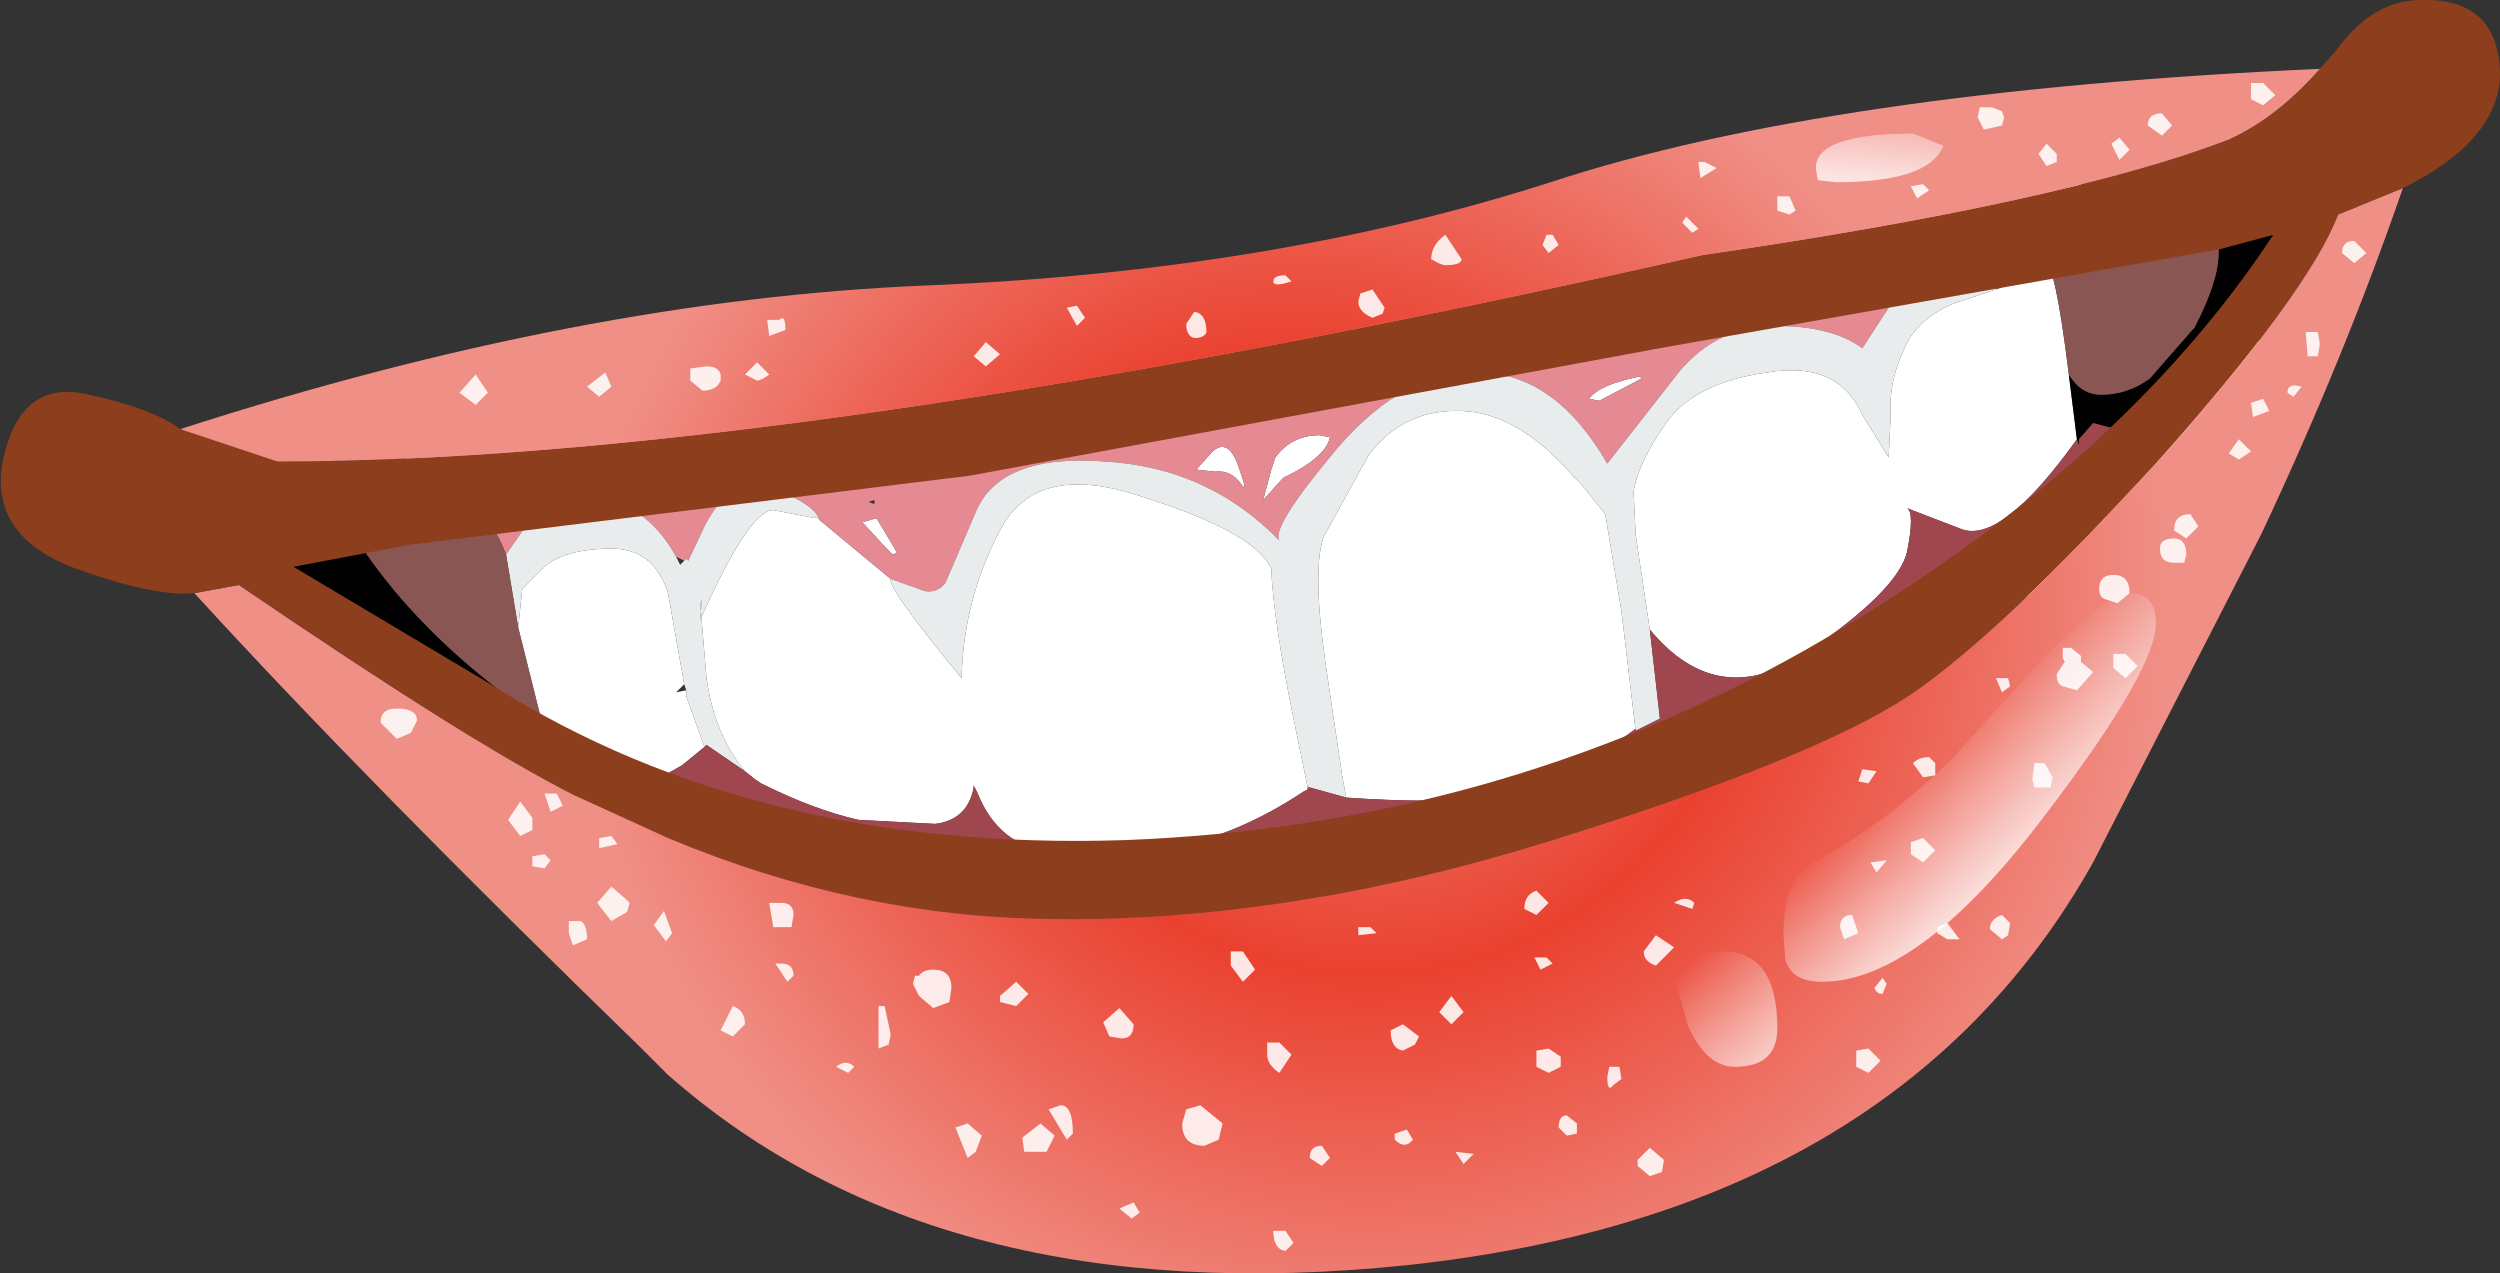 <?xml version="1.0" encoding="UTF-8" standalone="no"?>
<svg xmlns:xlink="http://www.w3.org/1999/xlink" height="31.45px" width="61.75px" xmlns="http://www.w3.org/2000/svg">
  <rect width="100%" height="100%" fill="#333333" stroke="none"/>
  <g transform="matrix(1.0, 0.0, 0.0, 1.0, 30.85, 16.2)">
    <path d="M9.7 -6.85 L8.65 -6.3 8.4 -6.35 Q8.65 -6.7 9.65 -6.9 L9.7 -6.85 M0.85 -4.4 L0.35 -3.85 0.55 -4.6 0.6 -4.75 0.65 -4.9 Q1.05 -5.45 1.75 -5.45 L2.0 -5.4 Q1.9 -4.9 0.85 -4.4 M2.4 3.5 L2.3 2.95 1.9 0.25 Q1.55 -2.15 1.85 -2.95 L2.95 -4.95 Q3.8 -6.1 5.25 -6.05 6.65 -6.0 8.0 -4.45 L8.2 -4.25 8.8 -3.5 9.2 -1.1 9.55 1.85 9.55 1.8 8.05 2.9 Q6.65 3.8 2.4 3.5 M9.9 -0.65 L9.55 -3.0 9.5 -4.05 Q9.6 -4.75 10.3 -5.75 11.0 -6.75 12.8 -7.0 14.55 -7.3 15.15 -5.95 L15.8 -4.9 15.85 -5.95 Q15.8 -6.75 16.15 -7.5 16.45 -8.3 17.4 -8.7 L18.45 -9.05 18.85 -9.2 18.9 -9.25 19.6 -9.6 19.65 -9.6 19.65 -9.7 Q19.9 -9.8 20.25 -6.95 L20.45 -5.35 Q18.55 -2.7 17.55 -3.15 L16.25 -3.65 Q16.45 -3.55 16.25 -2.55 16.0 -1.6 13.8 -0.1 11.6 1.4 9.9 -0.65 M-8.85 -1.9 Q-8.95 -1.7 -7.1 0.55 -7.05 -1.4 -6.15 -3.1 -5.25 -4.85 -2.55 -3.9 0.15 -3.05 0.55 -2.15 0.6 -0.9 1.1 1.55 L1.45 3.25 1.45 3.3 1.35 3.35 Q-0.3 4.45 -2.0 4.75 L-4.95 4.85 Q-6.2 4.65 -6.7 3.4 L-6.8 3.2 -6.8 3.25 Q-6.95 4.05 -7.75 4.15 L-9.65 4.05 Q-10.75 3.8 -12.05 3.15 L-12.2 3.05 -12.45 2.85 Q-13.2 1.95 -13.4 0.55 L-13.55 -1.25 Q-13.5 -1.65 -13.55 -0.9 -12.35 -3.6 -11.75 -3.6 L-10.7 -3.4 -10.7 -3.45 -10.6 -3.35 -8.85 -1.9 M24.95 -8.2 L24.95 -7.95 Q24.95 -6.35 20.75 -2.6 20.05 -1.65 16.85 -0.4 22.05 -3.8 22.05 -4.95 L21.8 -5.5 24.95 -8.2 M-15.15 3.3 L-16.75 2.7 -16.8 2.75 -16.8 2.7 -17.2 2.25 -16.95 2.25 -17.4 1.9 -18.05 -0.7 -17.95 -1.65 -17.35 -2.25 Q-16.8 -2.65 -15.75 -2.65 -14.7 -2.65 -14.35 -1.55 L-13.95 0.7 -14.15 0.9 -13.9 0.85 -13.9 1.0 -13.45 2.25 -14.0 2.7 -14.35 2.9 -15.2 3.3 -15.15 3.3 M-9.2 -3.4 L-8.75 -2.65 -8.7 -2.55 -8.8 -2.5 -8.95 -2.65 -9.55 -3.3 -9.2 -3.4 M-0.9 -5.05 Q-0.5 -5.4 -0.25 -4.65 0.0 -3.95 -0.2 -4.25 -0.45 -4.6 -0.85 -4.55 L-1.3 -4.6 -0.9 -5.05 M-17.65 1.7 L-17.9 1.3 -17.65 1.7" fill="#ffffff" fill-rule="evenodd" stroke="none"/>
    <path d="M23.95 -11.1 L23.95 -11.6 Q23.95 -12.3 23.45 -12.4 23.65 -13.05 25.1 -13.05 L27.5 -14.3 Q28.35 -14.3 28.35 -13.4 28.35 -11.75 25.15 -8.45 L24.95 -8.2 21.8 -5.5 20.85 -5.75 20.5 -5.35 20.5 -5.2 20.45 -5.35 20.25 -6.95 Q20.55 -6.45 21.05 -6.45 21.7 -6.45 22.25 -6.85 L23.3 -8.05 23.35 -8.1 Q23.95 -9.25 23.95 -9.95 L24.0 -11.05 23.95 -11.1 M-17.2 2.25 L-17.4 2.25 Q-20.0 2.25 -23.35 0.35 -26.55 -1.45 -26.55 -2.6 -26.55 -4.1 -24.35 -4.5 L-21.8 -4.85 -21.6 -4.25 Q-22.25 -4.05 -22.2 -3.4 -22.25 -3.0 -21.1 -1.6 -19.75 0.0 -17.9 1.3 L-17.65 1.7 -17.45 2.0 Q-17.35 2.15 -17.4 1.9 L-16.95 2.25 -17.2 2.25" fill="#000100" fill-rule="evenodd" stroke="none"/>
    <path d="M0.85 -4.4 Q1.9 -4.9 2.0 -5.4 L1.75 -5.45 Q1.05 -5.45 0.65 -4.9 L0.6 -4.75 0.55 -4.6 0.35 -3.85 0.85 -4.4 M9.7 -6.85 L9.65 -6.9 Q8.65 -6.7 8.4 -6.35 L8.65 -6.3 9.7 -6.85 M20.7 -11.9 Q19.8 -11.45 19.6 -10.45 L19.5 -10.45 Q17.4 -10.5 15.95 -8.75 L15.85 -8.7 15.8 -8.6 15.15 -7.6 Q14.4 -8.15 13.0 -8.15 11.6 -8.15 10.65 -7.05 L8.85 -4.75 Q7.55 -7.0 5.65 -7.0 3.7 -7.05 1.95 -4.85 0.55 -3.15 0.75 -2.85 -1.0 -4.65 -3.55 -4.8 -6.15 -5.0 -6.75 -3.55 L-7.5 -1.8 Q-7.7 -1.55 -8.0 -1.6 L-8.85 -1.9 -10.6 -3.35 -10.65 -3.45 Q-10.85 -3.8 -11.8 -4.15 -12.75 -4.55 -13.45 -3.2 L-13.85 -2.35 -13.9 -2.4 -13.95 -2.35 -14.15 -2.45 Q-14.65 -3.35 -15.4 -3.7 L-15.95 -3.85 -16.05 -3.85 -16.4 -3.85 -17.4 -3.65 -17.8 -3.6 -17.8 -3.3 -18.35 -2.5 Q-19.05 -4.35 -21.0 -4.3 L-21.15 -4.3 -21.35 -4.45 Q-20.05 -5.95 -11.15 -6.95 -5.8 -7.6 -1.4 -8.8 L8.35 -10.7 20.75 -12.05 20.7 -11.9 M-9.4 -3.8 L-9.25 -3.75 -9.25 -3.85 -9.4 -3.8 M-0.9 -5.05 L-1.3 -4.6 -0.85 -4.55 Q-0.45 -4.6 -0.2 -4.25 0.0 -3.95 -0.25 -4.65 -0.5 -5.4 -0.9 -5.05 M-9.2 -3.4 L-9.55 -3.3 -8.95 -2.65 -8.8 -2.5 -8.7 -2.55 -8.75 -2.65 -9.2 -3.4" fill="#e58a93" fill-rule="evenodd" stroke="none"/>
    <path d="M9.55 1.85 L9.2 -1.1 8.8 -3.5 8.2 -4.25 8.0 -4.45 Q6.65 -6.0 5.25 -6.05 3.8 -6.1 2.95 -4.95 L1.85 -2.95 Q1.55 -2.15 1.9 0.25 L2.3 2.95 2.4 3.5 1.5 3.25 1.45 3.25 1.1 1.55 Q0.6 -0.9 0.55 -2.15 0.15 -3.05 -2.55 -3.9 -5.25 -4.85 -6.15 -3.1 -7.05 -1.4 -7.1 0.55 -8.95 -1.7 -8.85 -1.9 L-8.0 -1.6 Q-7.7 -1.55 -7.5 -1.8 L-6.75 -3.55 Q-6.15 -5.0 -3.55 -4.8 -1.0 -4.65 0.75 -2.85 0.55 -3.15 1.95 -4.85 3.7 -7.05 5.65 -7.0 7.55 -7.0 8.85 -4.75 L10.65 -7.05 Q11.6 -8.15 13.0 -8.15 14.4 -8.15 15.15 -7.6 L15.8 -8.6 15.95 -8.75 Q17.4 -10.5 19.5 -10.45 L19.6 -10.45 Q19.8 -11.45 20.7 -11.9 L20.75 -11.9 18.45 -9.05 17.4 -8.7 Q16.45 -8.3 16.15 -7.5 15.8 -6.75 15.85 -5.95 L15.8 -4.9 15.15 -5.95 Q14.55 -7.3 12.8 -7.0 11.0 -6.75 10.3 -5.75 9.6 -4.75 9.5 -4.05 L9.55 -3.0 9.9 -0.65 10.15 1.55 9.55 1.85 M-18.35 -2.5 L-17.8 -3.3 -17.4 -3.65 -16.4 -3.85 -16.05 -3.85 -15.4 -3.7 Q-14.65 -3.35 -14.15 -2.45 L-14.05 -2.25 -13.95 -2.35 -13.9 -2.4 -13.85 -2.35 -13.45 -3.2 Q-12.75 -4.55 -11.8 -4.15 -10.85 -3.8 -10.65 -3.45 L-10.6 -3.35 -10.7 -3.45 -10.7 -3.4 -11.75 -3.6 Q-12.35 -3.6 -13.55 -0.9 -13.5 -1.65 -13.55 -1.25 L-13.4 0.55 Q-13.2 1.95 -12.45 2.85 L-13.4 2.2 -13.45 2.25 -13.9 1.0 -13.9 0.85 -13.95 0.7 -14.35 -1.55 Q-14.7 -2.65 -15.75 -2.65 -16.8 -2.65 -17.35 -2.25 L-17.95 -1.65 -18.05 -0.7 -18.35 -2.5" fill="#e8eced" fill-rule="evenodd" stroke="none"/>
    <path d="M9.55 1.85 L10.15 1.55 9.9 -0.65 Q11.6 1.4 13.8 -0.1 16.0 -1.6 16.25 -2.55 16.45 -3.55 16.25 -3.65 L17.55 -3.15 Q18.55 -2.7 20.45 -5.35 L20.5 -5.2 20.5 -5.35 20.85 -5.75 21.8 -5.5 22.05 -4.95 Q22.05 -3.8 16.85 -0.4 L12.45 2.25 Q9.8 3.55 4.95 5.1 -1.1 6.9 -4.75 6.9 -10.15 6.9 -12.85 5.4 -14.55 4.35 -14.5 3.5 L-14.5 3.45 -14.8 3.55 -15.15 3.3 -15.2 3.3 -14.35 2.9 -14.0 2.7 -13.45 2.25 -13.4 2.2 -12.45 2.85 -12.2 3.05 -12.05 3.15 Q-10.75 3.8 -9.65 4.05 L-7.75 4.15 Q-6.95 4.05 -6.8 3.25 L-6.8 3.2 -6.7 3.4 Q-6.2 4.65 -4.95 4.85 L-2.0 4.75 Q-0.3 4.45 1.35 3.35 L1.45 3.3 1.45 3.25 1.5 3.25 2.4 3.5 Q6.65 3.8 8.05 2.9 L9.55 1.8 9.55 1.85 M17.15 -1.9 L17.5 -1.75 17.2 -1.9 17.15 -1.9" fill="#a0464f" fill-rule="evenodd" stroke="none"/>
    <path d="M20.25 -6.95 Q19.9 -9.8 19.65 -9.7 19.8 -11.7 22.2 -11.7 23.6 -11.7 23.95 -11.1 L24.0 -11.05 23.95 -9.95 Q23.95 -9.25 23.35 -8.1 L23.3 -8.05 22.25 -6.85 Q21.7 -6.45 21.05 -6.45 20.55 -6.45 20.25 -6.95 M-21.6 -4.25 L-21.15 -4.3 -21.0 -4.3 Q-19.05 -4.35 -18.35 -2.5 L-18.05 -0.7 -17.4 1.9 Q-17.35 2.15 -17.45 2.0 L-17.65 1.7 -17.9 1.3 Q-19.75 0.0 -21.1 -1.6 -22.25 -3.0 -22.2 -3.4 -22.25 -4.05 -21.6 -4.25" fill="#895653" fill-rule="evenodd" stroke="none"/>
    <path d="M28.5 -11.55 L26.9 -10.9 Q26.15 -8.95 22.4 -4.75 18.6 -0.6 16.35 0.95 14.05 2.5 7.5 4.55 0.95 6.6 -4.95 6.5 -10.9 6.4 -16.65 3.45 -19.15 2.2 -24.95 -1.75 L-26.05 -1.55 Q-27.05 -1.45 -29.1 -2.2 -31.2 -3.05 -30.75 -4.95 -30.3 -6.85 -28.65 -6.45 -27.05 -6.1 -26.4 -5.6 L-24.0 -4.8 Q-11.35 -4.8 11.2 -9.9 20.15 -11.2 24.2 -12.75 25.4 -13.3 26.45 -14.5 L26.85 -14.95 Q27.75 -16.2 28.95 -16.2 30.85 -16.25 30.9 -14.4 30.9 -12.75 28.5 -11.55 M24.0 -10.05 L10.15 -7.6 -6.9 -4.45 -20.7 -2.75 -23.6 -2.2 -18.65 0.75 Q-12.15 4.85 -3.05 4.55 6.05 4.2 13.75 -0.15 21.45 -4.55 25.3 -10.4 L24.0 -10.05" fill="#8d3e1d" fill-rule="evenodd" stroke="none"/>
    <path d="M24.2 -12.75 Q20.15 -11.2 11.2 -9.9 -11.35 -4.8 -24.0 -4.8 L-26.4 -5.6 Q-16.5 -8.8 -7.95 -9.15 0.6 -9.5 7.45 -11.7 14.3 -13.95 26.45 -14.5 25.4 -13.3 24.2 -12.75" fill="url(#gradient0)" fill-rule="evenodd" stroke="none"/>
    <path d="M22.4 -4.75 Q26.15 -8.95 26.9 -10.9 L28.5 -11.55 Q27.05 -7.35 25.0 -3.0 L20.85 5.1 Q16.0 13.75 3.9 15.05 -7.65 16.25 -14.35 10.35 L-15.0 9.7 Q-21.8 3.1 -26.05 -1.55 L-24.95 -1.75 Q-19.15 2.2 -16.65 3.45 L-14.35 4.5 Q-9.7 6.45 -4.95 6.5 0.95 6.6 7.5 4.55 14.05 2.5 16.35 0.95 18.1 -0.25 20.75 -3.0 L22.4 -4.75" fill="url(#gradient1)" fill-rule="evenodd" stroke="none"/>
    <path d="M18.6 -13.1 L18.15 -13.0 18.0 -13.3 18.05 -13.55 18.35 -13.55 18.6 -13.45 18.65 -13.3 18.6 -13.1 M19.7 -12.65 L19.95 -12.4 19.95 -12.2 19.7 -12.1 19.5 -12.4 19.7 -12.65 M7.35 -10.4 L7.5 -10.4 7.65 -10.15 7.4 -9.95 7.25 -10.15 7.35 -10.4 M4.85 -10.4 L5.25 -9.8 Q5.25 -9.65 4.85 -9.65 4.75 -9.65 4.5 -9.8 4.5 -10.15 4.85 -10.4 M0.6 -9.25 Q0.6 -9.4 0.9 -9.4 L1.05 -9.25 Q0.6 -9.1 0.6 -9.25 M3.3 -8.45 L3.05 -8.35 Q2.7 -8.5 2.7 -8.75 L2.75 -8.95 3.05 -9.05 3.35 -8.6 3.3 -8.45 M16.8 -11.5 L16.5 -11.3 16.35 -11.6 16.65 -11.65 16.8 -11.5 M13.35 -10.9 L13.05 -11.0 13.05 -11.35 13.35 -11.35 13.5 -11.0 13.35 -10.9 M11.25 -12.2 L11.55 -12.05 11.15 -11.8 11.1 -12.2 11.25 -12.2 M10.7 -10.7 L10.8 -10.85 11.1 -10.55 10.95 -10.45 10.7 -10.7 M21.75 -12.5 L21.5 -12.25 21.3 -12.65 21.5 -12.8 21.75 -12.5 M22.2 -13.1 Q22.2 -13.4 22.55 -13.4 L22.8 -13.1 22.55 -12.85 22.2 -13.1 M25.05 -14.15 L25.35 -13.85 25.05 -13.6 24.75 -13.75 24.75 -14.15 25.05 -14.15 M27.3 -10.25 L27.6 -9.95 27.3 -9.7 27.0 -9.95 Q27.0 -10.25 27.3 -10.25 M26.4 -8.0 L26.45 -7.7 26.4 -7.4 26.15 -7.4 26.1 -8.0 26.4 -8.0 M25.8 -6.4 L25.65 -6.5 Q25.65 -6.75 26.0 -6.65 L25.8 -6.4 M25.05 -6.35 L25.2 -6.05 24.8 -5.9 24.75 -6.25 25.05 -6.35 M24.75 -5.05 L24.45 -4.85 24.2 -5.0 24.45 -5.35 24.75 -5.05 M23.45 -3.2 L23.15 -2.9 22.85 -3.1 Q22.85 -3.5 23.25 -3.5 L23.45 -3.2 M21.45 -1.3 L21.15 -1.4 Q21.0 -1.45 21.0 -1.65 21.0 -2.0 21.35 -2.0 21.75 -2.0 21.75 -1.55 L21.45 -1.3 M21.65 -0.05 L21.95 0.25 21.65 0.55 21.35 0.3 21.35 -0.05 21.65 -0.05 M23.15 -2.5 L23.1 -2.3 22.85 -2.3 Q22.5 -2.3 22.5 -2.65 22.5 -2.9 22.85 -2.9 23.15 -2.9 23.15 -2.5 M20.3 -0.2 L20.55 0.0 20.55 0.15 20.85 0.4 20.45 0.85 20.1 0.75 Q19.95 0.7 19.95 0.45 L20.15 0.15 20.1 0.05 20.1 -0.2 20.3 -0.2 M18.8 0.75 L18.6 0.9 18.45 0.55 18.75 0.55 18.8 0.75 M19.85 3.0 L19.8 3.25 19.4 3.25 19.35 3.05 19.4 2.65 19.65 2.65 19.85 3.0 M16.95 2.95 L16.65 3.0 16.4 2.65 Q16.55 2.5 16.8 2.5 L16.95 2.65 16.95 2.95 M15.75 5.05 L15.5 5.35 15.35 5.1 15.75 5.05 M16.65 5.1 L16.35 4.9 16.35 4.6 16.65 4.5 16.95 4.8 16.65 5.1 M15.3 3.15 L15.05 3.1 15.15 2.8 15.5 2.85 15.3 3.15 M11.0 6.1 L10.95 6.25 10.5 6.1 Q10.8 5.9 11.0 6.1 M15.05 6.85 L14.7 7.0 14.6 6.7 Q14.6 6.4 14.9 6.4 L15.05 6.85 M15.0 9.75 L15.3 9.7 15.6 10.0 15.3 10.3 15.0 10.15 15.0 9.75 M18.8 6.6 L18.75 6.9 18.6 7.0 18.3 6.75 Q18.3 6.5 18.6 6.4 L18.8 6.6 M17.25 7.0 L17.0 6.85 17.0 6.7 17.25 6.6 17.55 7.0 17.25 7.0 M15.65 8.35 Q15.5 8.35 15.45 8.2 L15.65 7.95 15.75 8.1 15.65 8.35 M7.4 6.1 L7.1 6.4 6.8 6.25 Q6.8 5.9 7.1 5.8 L7.4 6.1 M3.8 9.1 L4.2 9.4 4.1 9.6 3.8 9.75 Q3.5 9.7 3.5 9.25 L3.8 9.1 M3.15 6.85 L2.7 6.9 2.7 6.7 3.0 6.7 3.15 6.85 M4.7 8.8 L5.0 8.4 5.3 8.8 5.0 9.1 4.7 8.8 M0.75 10.3 Q0.45 10.1 0.45 9.85 L0.45 9.55 0.75 9.55 1.05 9.85 0.75 10.3 M3.9 11.7 L4.05 11.95 Q3.85 12.2 3.6 11.95 L3.6 11.8 3.9 11.7 M10.05 6.9 L10.5 7.2 10.05 7.65 Q9.75 7.55 9.75 7.3 L10.05 6.9 M7.35 7.45 L7.5 7.6 7.2 7.75 7.05 7.45 7.35 7.45 M7.1 9.75 L7.4 9.7 7.7 9.9 7.7 10.15 7.4 10.3 7.1 10.15 7.1 9.75 M5.55 12.3 L5.3 12.55 5.1 12.25 5.55 12.3 M9.0 10.6 Q8.85 10.8 8.85 10.4 L8.9 10.15 9.15 10.15 9.2 10.45 9.0 10.6 M7.65 11.65 Q7.65 11.35 7.85 11.35 L8.1 11.55 8.1 11.8 7.85 11.85 7.65 11.65 M9.6 12.45 L9.9 12.15 10.25 12.45 10.2 12.75 9.9 12.85 9.6 12.6 9.6 12.45 M1.8 12.6 L1.5 12.4 Q1.5 12.1 1.8 12.1 L2.0 12.4 1.8 12.6 M1.1 14.5 L0.9 14.7 Q0.6 14.65 0.6 14.2 L0.9 14.2 1.1 14.5 M-13.8 -7.1 L-13.4 -7.15 Q-13.1 -7.15 -13.05 -6.95 L-13.05 -6.8 Q-13.15 -6.55 -13.5 -6.55 L-13.8 -6.8 -13.8 -7.1 M-11.6 -8.3 Q-11.45 -8.45 -11.45 -8.05 L-11.85 -7.9 -11.9 -8.3 -11.6 -8.3 M-12.15 -7.25 L-11.85 -6.95 Q-12.05 -6.8 -12.15 -6.8 L-12.45 -6.95 -12.15 -7.25 M-19.5 -6.5 L-19.1 -6.95 -18.8 -6.5 -19.1 -6.2 -19.5 -6.5 M-16.05 -6.4 L-16.35 -6.65 -15.9 -7.0 -15.75 -6.65 -16.05 -6.4 M-4.25 -8.65 L-4.05 -8.35 -4.25 -8.15 -4.5 -8.6 -4.25 -8.65 M-1.35 -8.5 Q-1.05 -8.45 -1.05 -8.0 -1.1 -7.85 -1.35 -7.85 -1.55 -7.9 -1.55 -8.2 L-1.35 -8.5 M-6.5 -7.75 L-6.15 -7.45 -6.5 -7.15 -6.8 -7.4 -6.5 -7.75 M-5.75 8.05 L-5.45 8.35 -5.75 8.65 -6.15 8.55 -6.15 8.4 -5.75 8.05 M-7.4 8.55 L-7.8 8.7 -8.15 8.4 -8.3 8.1 -8.25 7.9 -8.15 7.9 Q-8.05 7.75 -7.8 7.75 -7.35 7.75 -7.35 8.2 L-7.4 8.55 M-9.0 8.65 L-8.85 9.35 -8.9 9.6 -9.15 9.7 -9.15 8.65 -9.0 8.65 M-9.9 10.3 L-10.2 10.15 Q-9.95 9.95 -9.75 10.15 L-9.9 10.3 M-6.95 11.55 L-6.6 11.85 -6.75 12.25 -6.95 12.4 -7.25 11.65 -6.95 11.55 M-5.6 11.9 L-5.15 11.55 -4.8 11.85 -5.0 12.25 -5.55 12.25 -5.6 11.9 M-0.45 7.65 L-0.45 7.3 -0.15 7.3 0.15 7.75 -0.15 8.05 -0.45 7.65 M-3.2 8.7 L-2.85 9.1 Q-2.85 9.45 -3.15 9.45 L-3.45 9.4 -3.6 9.05 -3.2 8.7 M-4.35 11.8 L-4.5 11.95 -4.95 11.2 -4.65 11.1 Q-4.35 11.1 -4.35 11.8 M-1.2 11.1 L-0.65 11.55 -0.75 11.95 -1.1 12.1 Q-1.65 12.1 -1.65 11.55 L-1.55 11.2 -1.2 11.1 M-11.55 6.1 Q-11.25 6.1 -11.25 6.4 L-11.3 6.7 -11.75 6.7 -11.85 6.1 -11.55 6.1 M-18.0 3.6 L-17.7 4.0 -17.7 4.3 -18.0 4.45 -18.3 4.05 -18.0 3.6 M-15.75 4.45 L-15.6 4.65 -16.05 4.75 -16.05 4.5 -15.75 4.45 M-17.4 3.4 L-17.1 3.4 -16.95 3.7 -17.25 3.85 -17.4 3.4 M-17.7 4.95 L-17.4 4.9 -17.25 5.05 -17.4 5.25 -17.7 5.2 -17.7 4.95 M-15.3 6.1 L-15.35 6.3 -15.4 6.35 -15.75 6.55 -16.1 6.1 -15.75 5.7 -15.4 6.0 -15.3 6.1 M-16.8 6.55 L-16.5 6.55 Q-16.35 6.65 -16.35 7.0 L-16.7 7.15 -16.8 6.85 -16.8 6.55 M-11.55 7.6 Q-11.25 7.6 -11.25 7.9 L-11.4 8.05 -11.7 7.6 -11.55 7.6 M-14.25 6.85 L-14.4 7.05 -14.7 6.65 -14.45 6.3 -14.25 6.85 M-12.75 8.65 Q-12.45 8.75 -12.45 9.1 L-12.75 9.4 -13.05 9.25 -12.75 8.65 M-2.7 13.75 L-2.9 13.9 -3.2 13.65 -2.85 13.5 -2.7 13.75 M-21.45 1.65 Q-21.45 1.3 -21.05 1.3 -20.55 1.3 -20.55 1.6 L-20.7 1.9 -21.05 2.05 -21.45 1.65" fill="#ffffff" fill-opacity="0.871" fill-rule="evenodd" stroke="none"/>
    <path d="M22.4 -0.8 Q22.4 0.35 19.65 3.95 16.55 8.05 14.15 8.05 13.4 8.05 13.25 7.5 L13.2 6.9 Q13.2 5.45 13.95 5.1 15.8 4.1 17.4 2.5 L19.35 0.35 Q21.15 -1.55 21.75 -1.55 22.4 -1.55 22.4 -0.8 M11.7 7.3 Q13.05 7.3 13.05 9.2 13.05 10.15 12.0 10.15 11.3 10.15 10.85 9.15 L10.55 8.1 Q10.55 7.3 11.7 7.3" fill="url(#gradient2)" fill-rule="evenodd" stroke="none"/>
    <path d="M14.0 -12.05 Q14.0 -12.9 16.4 -12.9 L17.15 -12.6 Q16.8 -11.7 14.5 -11.7 L14.05 -11.75 14.0 -12.05" fill="url(#gradient3)" fill-rule="evenodd" stroke="none"/>
  </g>
  <defs>
    <radialGradient cx="0" cy="0" gradientTransform="matrix(0.022, 0.0, 0.0, 0.022, 1.15, 1.3)" gradientUnits="userSpaceOnUse" id="gradient0" r="819.2" spreadMethod="pad">
      <stop offset="0.0" stop-color="#f08f86"/>
      <stop offset="0.486" stop-color="#ea412f"/>
      <stop offset="1.0" stop-color="#f08f86"/>
    </radialGradient>
    <radialGradient cx="0" cy="0" gradientTransform="matrix(0.024, 0.0, 0.0, 0.024, 2.95, -1.7)" gradientUnits="userSpaceOnUse" id="gradient1" r="819.2" spreadMethod="pad">
      <stop offset="0.0" stop-color="#f08f86"/>
      <stop offset="0.486" stop-color="#ea412f"/>
      <stop offset="1.0" stop-color="#f08f86"/>
    </radialGradient>
    <linearGradient gradientTransform="matrix(-0.002, -0.002, 0.74, -0.669, 8.05, 13.3)" gradientUnits="userSpaceOnUse" id="gradient2" spreadMethod="pad" x1="-819.2" x2="819.2">
      <stop offset="0.0" stop-color="#ffffff"/>
      <stop offset="1.0" stop-color="#ffffff" stop-opacity="0.0"/>
    </linearGradient>
    <linearGradient gradientTransform="matrix(2.0E-4, -0.002, 0.992, 0.091, 15.65, -12.6)" gradientUnits="userSpaceOnUse" id="gradient3" spreadMethod="pad" x1="-819.2" x2="819.2">
      <stop offset="0.0" stop-color="#ffffff"/>
      <stop offset="1.0" stop-color="#ffffff" stop-opacity="0.0"/>
    </linearGradient>
  </defs>
</svg>
